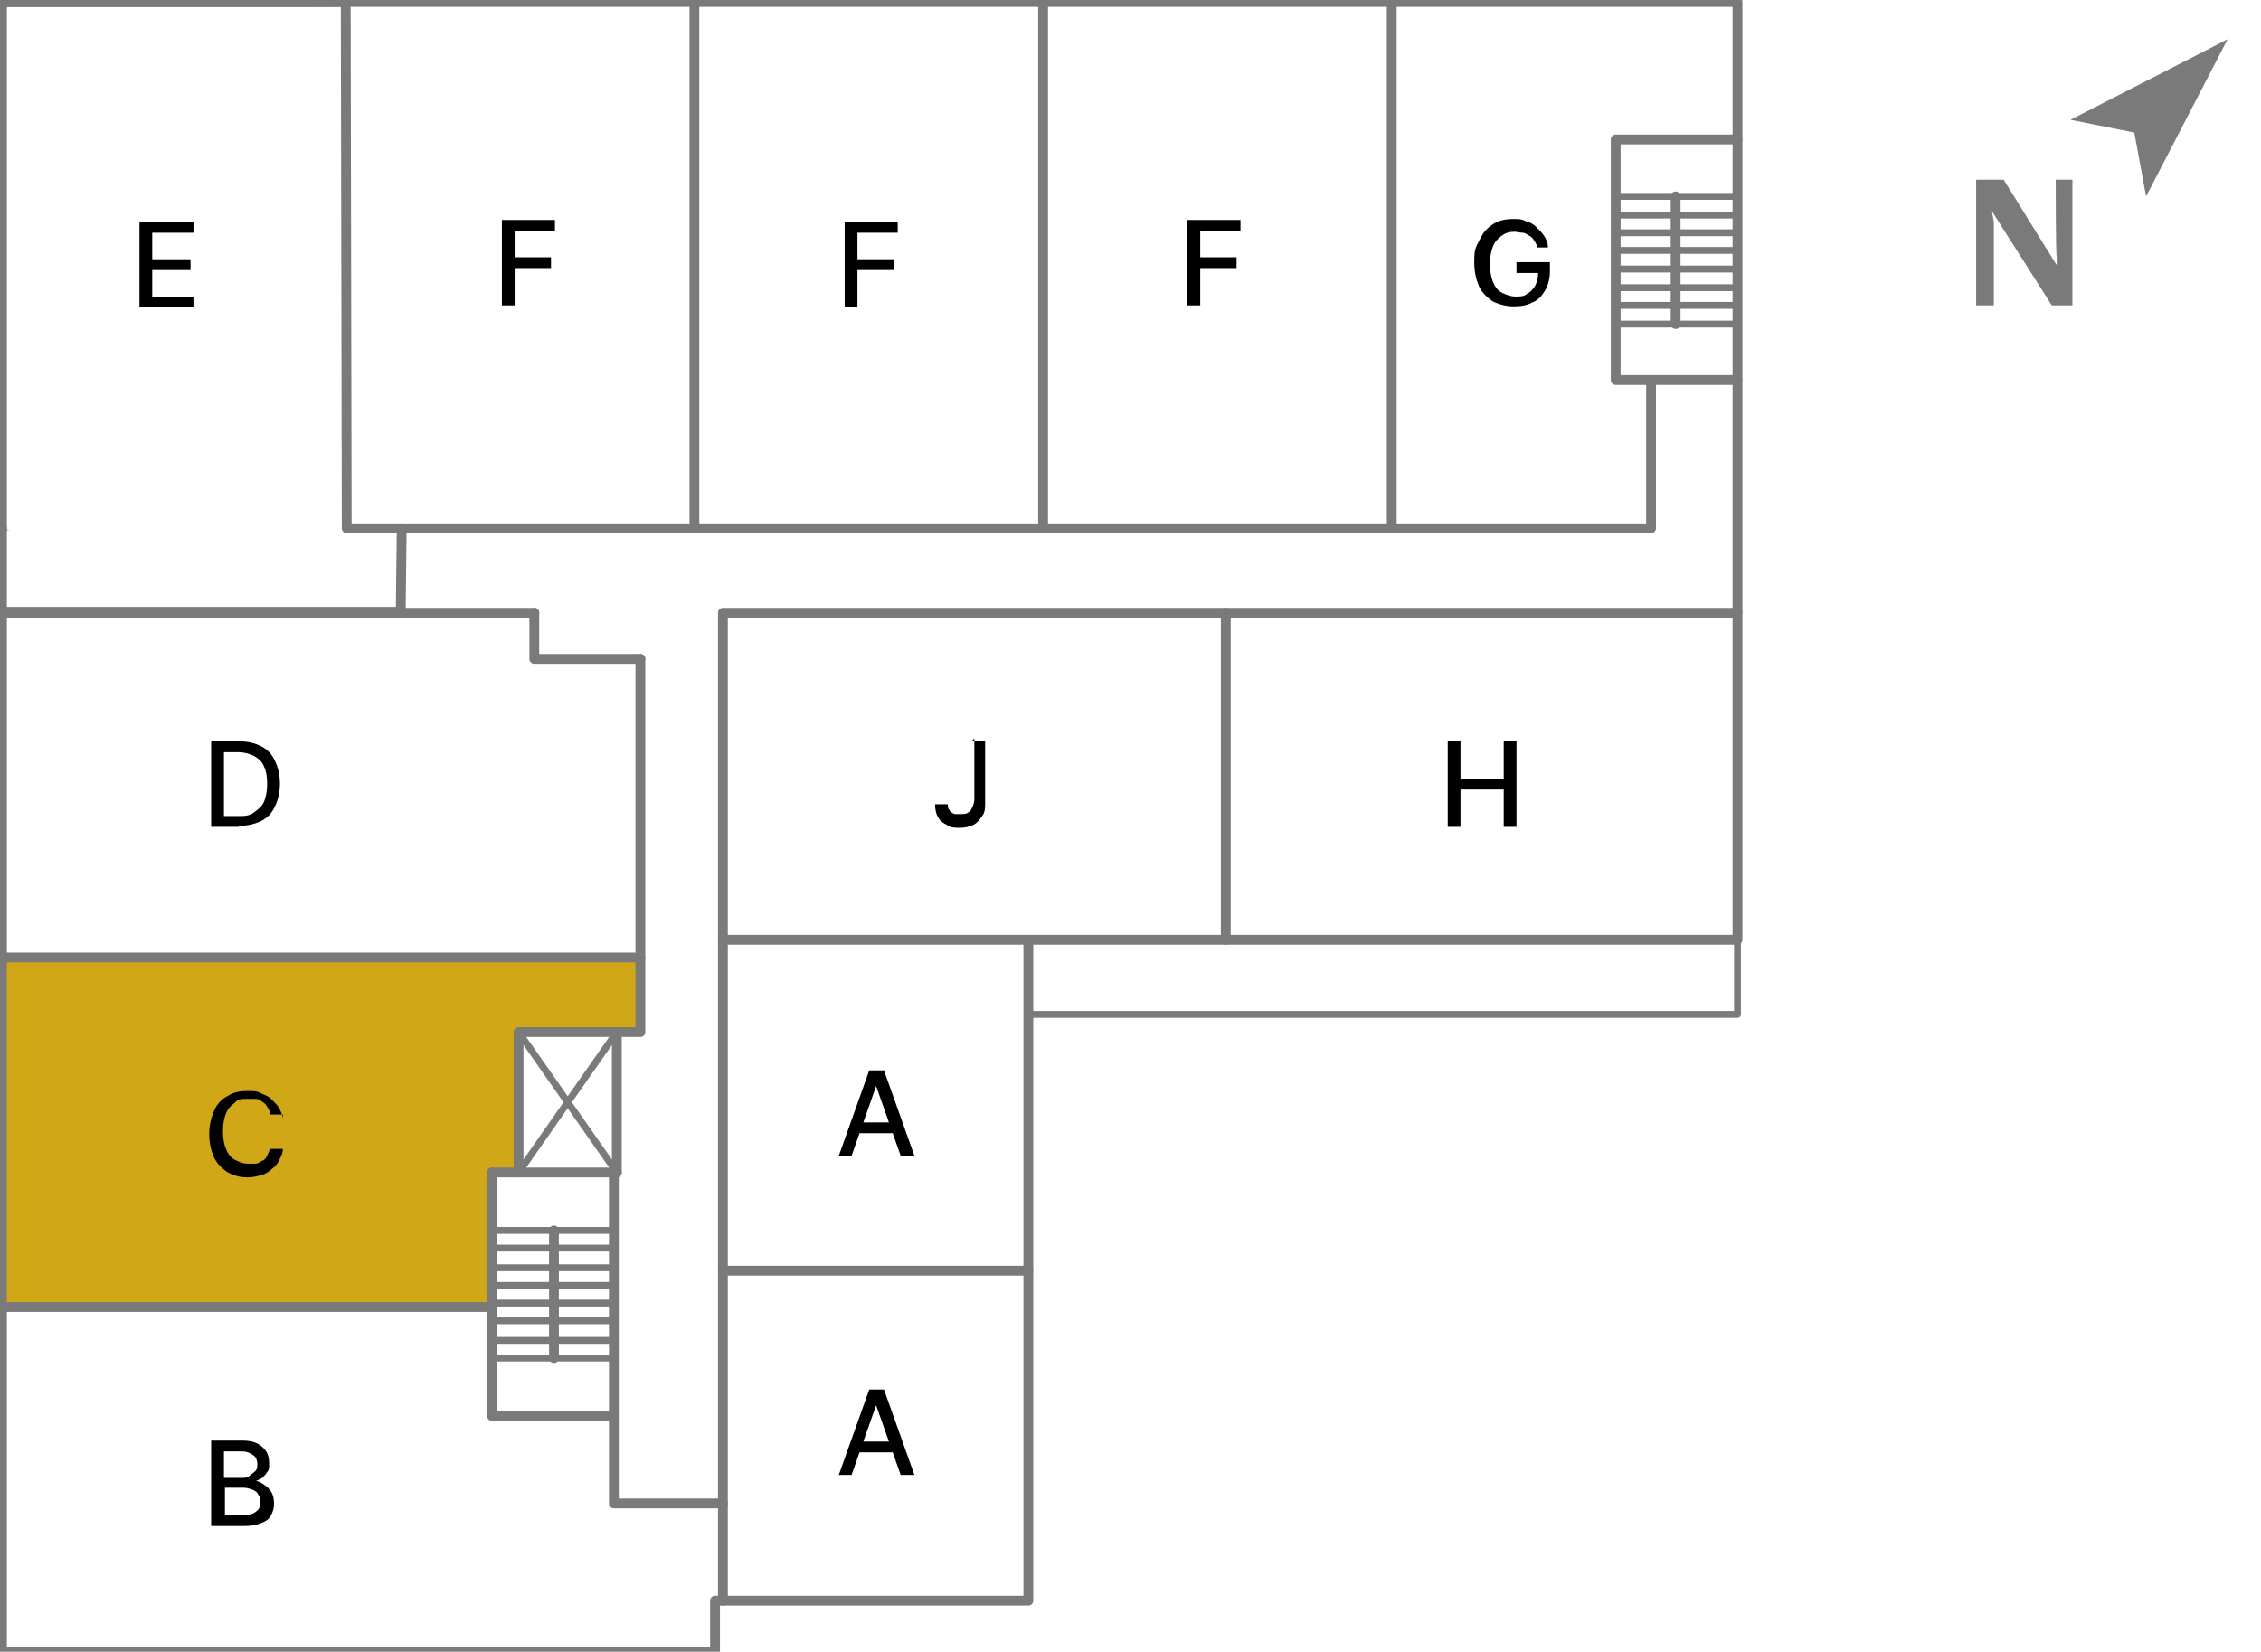 <?xml version="1.0" encoding="UTF-8"?> <svg xmlns="http://www.w3.org/2000/svg" id="Layer_1" version="1.1" viewBox="0 0 230.2 168.2"><defs><style> .st0, .st1, .st2 { fill: none; } .st1, .st2 { stroke: #7a7a7a; stroke-linecap: round; stroke-linejoin: round; } .st3 { fill: #7a7a7a; } .st4 { fill: #d0a716; } .st2 { stroke-width: .7px; } </style></defs><polygon class="st4" points="65.2 97.5 .2 97.5 0 133.3 50.1 133.1 50.1 119.4 52.8 119.4 52.8 105.1 65.2 105.1 65.2 97.5"></polygon><g><polygon class="st4" points="35.2 .7 .2 .7 .2 .2 35.2 .7"></polygon><polygon class="st4" points="1 54 .2 54 .2 53.8 1 54"></polygon><polygon class="st4" points="35.2 53.8 35.2 54 35.1 53.8 35.2 53.8"></polygon><path class="st0" d="M.2,53.8v.2h.8s-.8-.2-.8-.2ZM35.1,53.8v.2c0,0,0-.2,0-.2h0Z"></path><path class="st4" d="M.2,53.8H.2c0,0,.6,0,.6,0,0,0-.6,0-.6,0ZM40.8,62.2h.2-.2ZM0,53.8h.2-.2ZM35.1,53.8v.2c0,0,0-.2,0-.2h0Z"></path><path class="st0" d="M.2,53.8H.2c0,0,.6,0,.6,0,0,0-.6,0-.6,0ZM40.8,62.2h.2-.2ZM0,53.8h.2-.2ZM35.1,53.8v.2c0,0,0-.2,0-.2h0Z"></path><polyline class="st1" points=".2 .2 70.7 .2 106.2 .2 141.7 .2 176.9 .2 176.9 14.2 176.9 38.7 176.9 62.4 176.9 95.7 124.8 95.7 104.7 95.7 104.7 103.3 104.7 129.4 104.7 163 73.6 163 72.8 163 72.8 168.2 .2 168.2 .2 133.1 .2 97.5 .2 62.4 .2 62.2"></polyline><polyline class="st1" points=".2 53.8 .2 53.8 .2 54"></polyline><polyline class="st1" points="176.9 14.2 164.5 14.2 164.5 20 164.5 21.9 164.5 23.7 164.5 25.5 164.5 27.4 164.5 29.3 164.5 31.1 164.5 33 164.5 38.7 168.1 38.7 168.1 53.8 141.7 53.8 106.2 53.8 70.7 53.8 40.8 53.8"></polyline><line class="st1" x1="168.1" y1="38.7" x2="176.9" y2="38.7"></line><polyline class="st1" points="176.9 62.4 73.6 62.4 73.6 163"></polyline><polyline class="st1" points="73.6 153.1 62.5 153.1 62.5 119.4"></polyline><line class="st1" x1="62.8" y1="119.4" x2="62.8" y2="105.1"></line><polyline class="st1" points="52.8 119.4 52.8 105.1 65.2 105.1 65.2 67.1"></polyline><line class="st1" x1="50.1" y1="119.4" x2="62.8" y2="119.4"></line><line class="st1" x1="54.4" y1="62.4" x2=".2" y2="62.4"></line><polyline class="st1" points="54.4 62.4 54.4 67.1 65.2 67.1"></polyline><line class="st1" x1="65.2" y1="97.5" x2=".2" y2="97.5"></line><line class="st1" x1=".2" y1="133.1" x2="50.1" y2="133.1"></line><polyline class="st1" points="62.5 144.2 50.1 144.2 50.1 119.4"></polyline><line class="st1" x1="56.4" y1="138.3" x2="56.4" y2="125.3"></line><line class="st2" x1="52.8" y1="105.1" x2="62.8" y2="119.4"></line><line class="st2" x1="52.8" y1="119.4" x2="62.8" y2="105.1"></line><line class="st1" x1="104.7" y1="129.4" x2="73.6" y2="129.4"></line><line class="st1" x1="104.7" y1="95.7" x2="73.6" y2="95.7"></line><line class="st1" x1="124.8" y1="95.7" x2="124.8" y2="62.4"></line><line class="st1" x1="141.7" y1="53.8" x2="141.7" y2=".2"></line><line class="st1" x1="106.2" y1="53.8" x2="106.2" y2=".2"></line><line class="st1" x1="70.7" y1=".2" x2="70.7" y2="53.8"></line><polygon class="st1" points="35.3 53.8 40.9 53.8 40.8 62.3 .2 62.3 .2 .2 35.2 .2 35.3 53.8"></polygon><line class="st1" x1="40.8" y1="62.4" x2="40.8" y2="62.2"></line><line class="st2" x1="62.5" y1="138.3" x2="56.4" y2="138.3"></line><polyline class="st2" points="176.9 95.7 176.9 103.3 104.7 103.3"></polyline><line class="st2" x1="62.5" y1="136.5" x2="56.4" y2="136.5"></line><line class="st2" x1="62.5" y1="134.5" x2="56.4" y2="134.5"></line><line class="st2" x1="62.5" y1="132.7" x2="56.4" y2="132.7"></line><line class="st2" x1="62.5" y1="130.9" x2="56.4" y2="130.9"></line><line class="st2" x1="62.5" y1="129.1" x2="56.4" y2="129.1"></line><line class="st2" x1="62.5" y1="127.1" x2="56.4" y2="127.1"></line><line class="st2" x1="62.5" y1="125.3" x2="56.4" y2="125.3"></line><line class="st2" x1="56.4" y1="138.3" x2="50.1" y2="138.3"></line><line class="st2" x1="56.4" y1="136.5" x2="50.1" y2="136.5"></line><line class="st2" x1="56.4" y1="134.5" x2="50.1" y2="134.5"></line><line class="st2" x1="56.4" y1="132.7" x2="50.1" y2="132.7"></line><line class="st2" x1="56.4" y1="130.9" x2="50.1" y2="130.9"></line><line class="st2" x1="56.4" y1="129.1" x2="50.1" y2="129.1"></line><line class="st2" x1="56.4" y1="127.1" x2="50.1" y2="127.1"></line><line class="st2" x1="56.4" y1="125.3" x2="50.1" y2="125.3"></line><line class="st1" x1="170.6" y1="33" x2="170.6" y2="20"></line><line class="st2" x1="176.7" y1="33" x2="170.6" y2="33"></line><line class="st2" x1="176.7" y1="31.1" x2="170.6" y2="31.1"></line><line class="st2" x1="176.7" y1="29.3" x2="170.6" y2="29.3"></line><line class="st2" x1="176.7" y1="27.4" x2="170.6" y2="27.4"></line><line class="st2" x1="176.7" y1="25.5" x2="170.6" y2="25.5"></line><line class="st2" x1="176.7" y1="23.7" x2="170.6" y2="23.7"></line><line class="st2" x1="176.7" y1="21.9" x2="170.6" y2="21.9"></line><line class="st2" x1="176.7" y1="20" x2="170.6" y2="20"></line><line class="st2" x1="170.6" y1="33" x2="164.5" y2="33"></line><line class="st2" x1="170.6" y1="31.1" x2="164.5" y2="31.1"></line><line class="st2" x1="170.6" y1="29.3" x2="164.5" y2="29.3"></line><line class="st2" x1="170.6" y1="27.4" x2="164.5" y2="27.4"></line><line class="st2" x1="170.6" y1="25.5" x2="164.5" y2="25.5"></line><line class="st2" x1="170.6" y1="23.7" x2="164.5" y2="23.7"></line><line class="st2" x1="170.6" y1="21.9" x2="164.5" y2="21.9"></line><line class="st2" x1="170.6" y1="20" x2="164.5" y2="20"></line></g><path d="M21.5,155.4v-8.7h3.2c.6,0,1.1.1,1.5.3s.7.5.9.8c.2.3.3.7.3,1.2s0,.7-.2.9c-.1.2-.3.4-.5.6-.2.1-.5.3-.7.3h0c.3,0,.6.2.9.4s.5.4.7.7.3.7.3,1.2-.1.8-.3,1.2c-.2.4-.5.6-1,.8s-1,.3-1.7.3h-3.4ZM22.8,150.5h1.8c.3,0,.6,0,.8-.2s.4-.3.6-.5.2-.4.2-.7-.1-.7-.4-.9-.6-.4-1.2-.4h-1.8v2.7h0ZM22.8,154.3h1.9c.6,0,1.1-.1,1.4-.4.3-.2.4-.5.4-.9s0-.5-.2-.8c-.1-.2-.3-.4-.6-.5-.3-.1-.6-.2-.9-.2h-1.9v2.8h0Z"></path><path d="M28.8,113.5h-1.3c0-.3-.1-.5-.3-.8-.1-.2-.3-.4-.5-.5-.2-.2-.4-.3-.7-.3s-.5,0-.8,0c-.5,0-1,0-1.3.4-.4.3-.7.6-.9,1.1-.2.5-.3,1.1-.3,1.8s.1,1.3.3,1.8c.2.5.5.9.9,1.1s.8.4,1.3.4.5,0,.8,0,.5-.2.7-.3c.2,0,.4-.3.5-.5s.2-.5.3-.7h1.3c0,.4-.2.8-.4,1.2-.2.4-.5.7-.8.9-.3.3-.7.5-1.1.6s-.8.2-1.3.2c-.8,0-1.4-.2-2-.5-.6-.4-1.1-.9-1.4-1.5-.3-.7-.5-1.5-.5-2.4s.2-1.7.5-2.4.8-1.2,1.4-1.5c.6-.4,1.3-.5,2-.5s.9,0,1.3.2.8.3,1.1.6c.3.3.6.6.8.9.2.4.4.8.4,1.2v-.3Z"></path><path d="M14.2,31.3v-8.7h5.5v1.1h-4.2v2.7h3.9v1.1h-3.9v2.7h4.2v1.1s-5.5,0-5.5,0Z"></path><path d="M51.1,31.1v-8.7h5.4v1.1h-4.1v2.7h3.7v1.1h-3.7v3.8s-1.3,0-1.3,0Z"></path><path d="M86,31.3v-8.7h5.4v1.1h-4.1v2.7h3.7v1.1h-3.7v3.8h-1.3Z"></path><path d="M86.8,117.7h-1.4l3.1-8.7h1.5l3.1,8.7h-1.4l-2.5-7.1h0l-2.5,7.1h.1ZM87,114.3h4.5v1.1h-4.5v-1.1Z"></path><path d="M86.8,150.2h-1.4l3.1-8.7h1.5l3.1,8.7h-1.4l-2.5-7.1h0l-2.5,7.1h.1ZM87,146.8h4.5v1.1h-4.5v-1.1Z"></path><path d="M120.9,31.1v-8.7h5.4v1.1h-4.1v2.7h3.7v1.1h-3.7v3.8s-1.3,0-1.3,0Z"></path><path d="M156.5,25.2c0-.3-.2-.5-.3-.7s-.3-.4-.5-.5-.4-.3-.7-.3-.5-.1-.8-.1c-.5,0-.9.1-1.3.4-.4.3-.7.6-.9,1.1s-.3,1.1-.3,1.8.1,1.3.3,1.8.5.9.9,1.1.9.4,1.4.4.9,0,1.2-.3c.4-.2.6-.5.8-.8.2-.4.3-.8.3-1.3h.3-2.5v-1.1h3.4v1c0,.7-.2,1.4-.5,1.9s-.7,1-1.3,1.2c-.5.3-1.2.4-1.9.4s-1.5-.2-2.1-.5c-.6-.4-1.1-.9-1.4-1.5-.3-.7-.5-1.5-.5-2.4s0-1.3.3-1.9.5-1,.8-1.4c.4-.4.8-.7,1.2-.9.5-.2,1-.3,1.6-.3s.9,0,1.3.2c.4.1.8.3,1.1.6.3.3.6.6.8.9s.4.7.4,1.2h-1.4.3Z"></path><path d="M147.4,84.2v-8.7h1.3v3.8h4.4v-3.8h1.3v8.7h-1.3v-3.8h-4.4v3.8h-1.3Z"></path><path d="M99,75.5h1.3v6.2c0,.6,0,1-.3,1.4s-.5.7-.9.9c-.4.2-.9.3-1.4.3s-.9,0-1.3-.3c-.4-.2-.7-.4-.9-.8-.2-.3-.3-.8-.3-1.3h1.3c0,.2,0,.5.2.6,0,.2.3.3.5.4.2,0,.4,0,.7,0s.5,0,.7-.2c.2,0,.3-.3.4-.5s.2-.5.2-.8v-6.2l-.2.2Z"></path><path d="M24.3,84.2h-2.8v-8.7h2.9c.9,0,1.6.2,2.2.5s1.1.8,1.4,1.5c.3.6.5,1.4.5,2.3s-.2,1.7-.5,2.3c-.3.7-.8,1.2-1.4,1.5s-1.4.5-2.3.5h0ZM22.8,83.1h1.4c.7,0,1.2,0,1.7-.4.4-.3.8-.6,1-1.1s.3-1.1.3-1.8-.1-1.3-.3-1.7c-.2-.5-.5-.8-1-1.1-.4-.2-1-.4-1.6-.4h-1.5v6.4h0Z"></path><g><path class="st3" d="M201.2,31.1v-12.8h2.8l5.4,8.7h0v-.9c-.1,0-.1-7.8-.1-7.8h1.7v12.8h-2.1l-6.1-9.6h0l.2,1.1v8.5h-1.8Z"></path><polygon class="st3" points="226.8 4 218.5 20 217.3 13.5 210.8 12.2 226.8 4"></polygon></g></svg> 